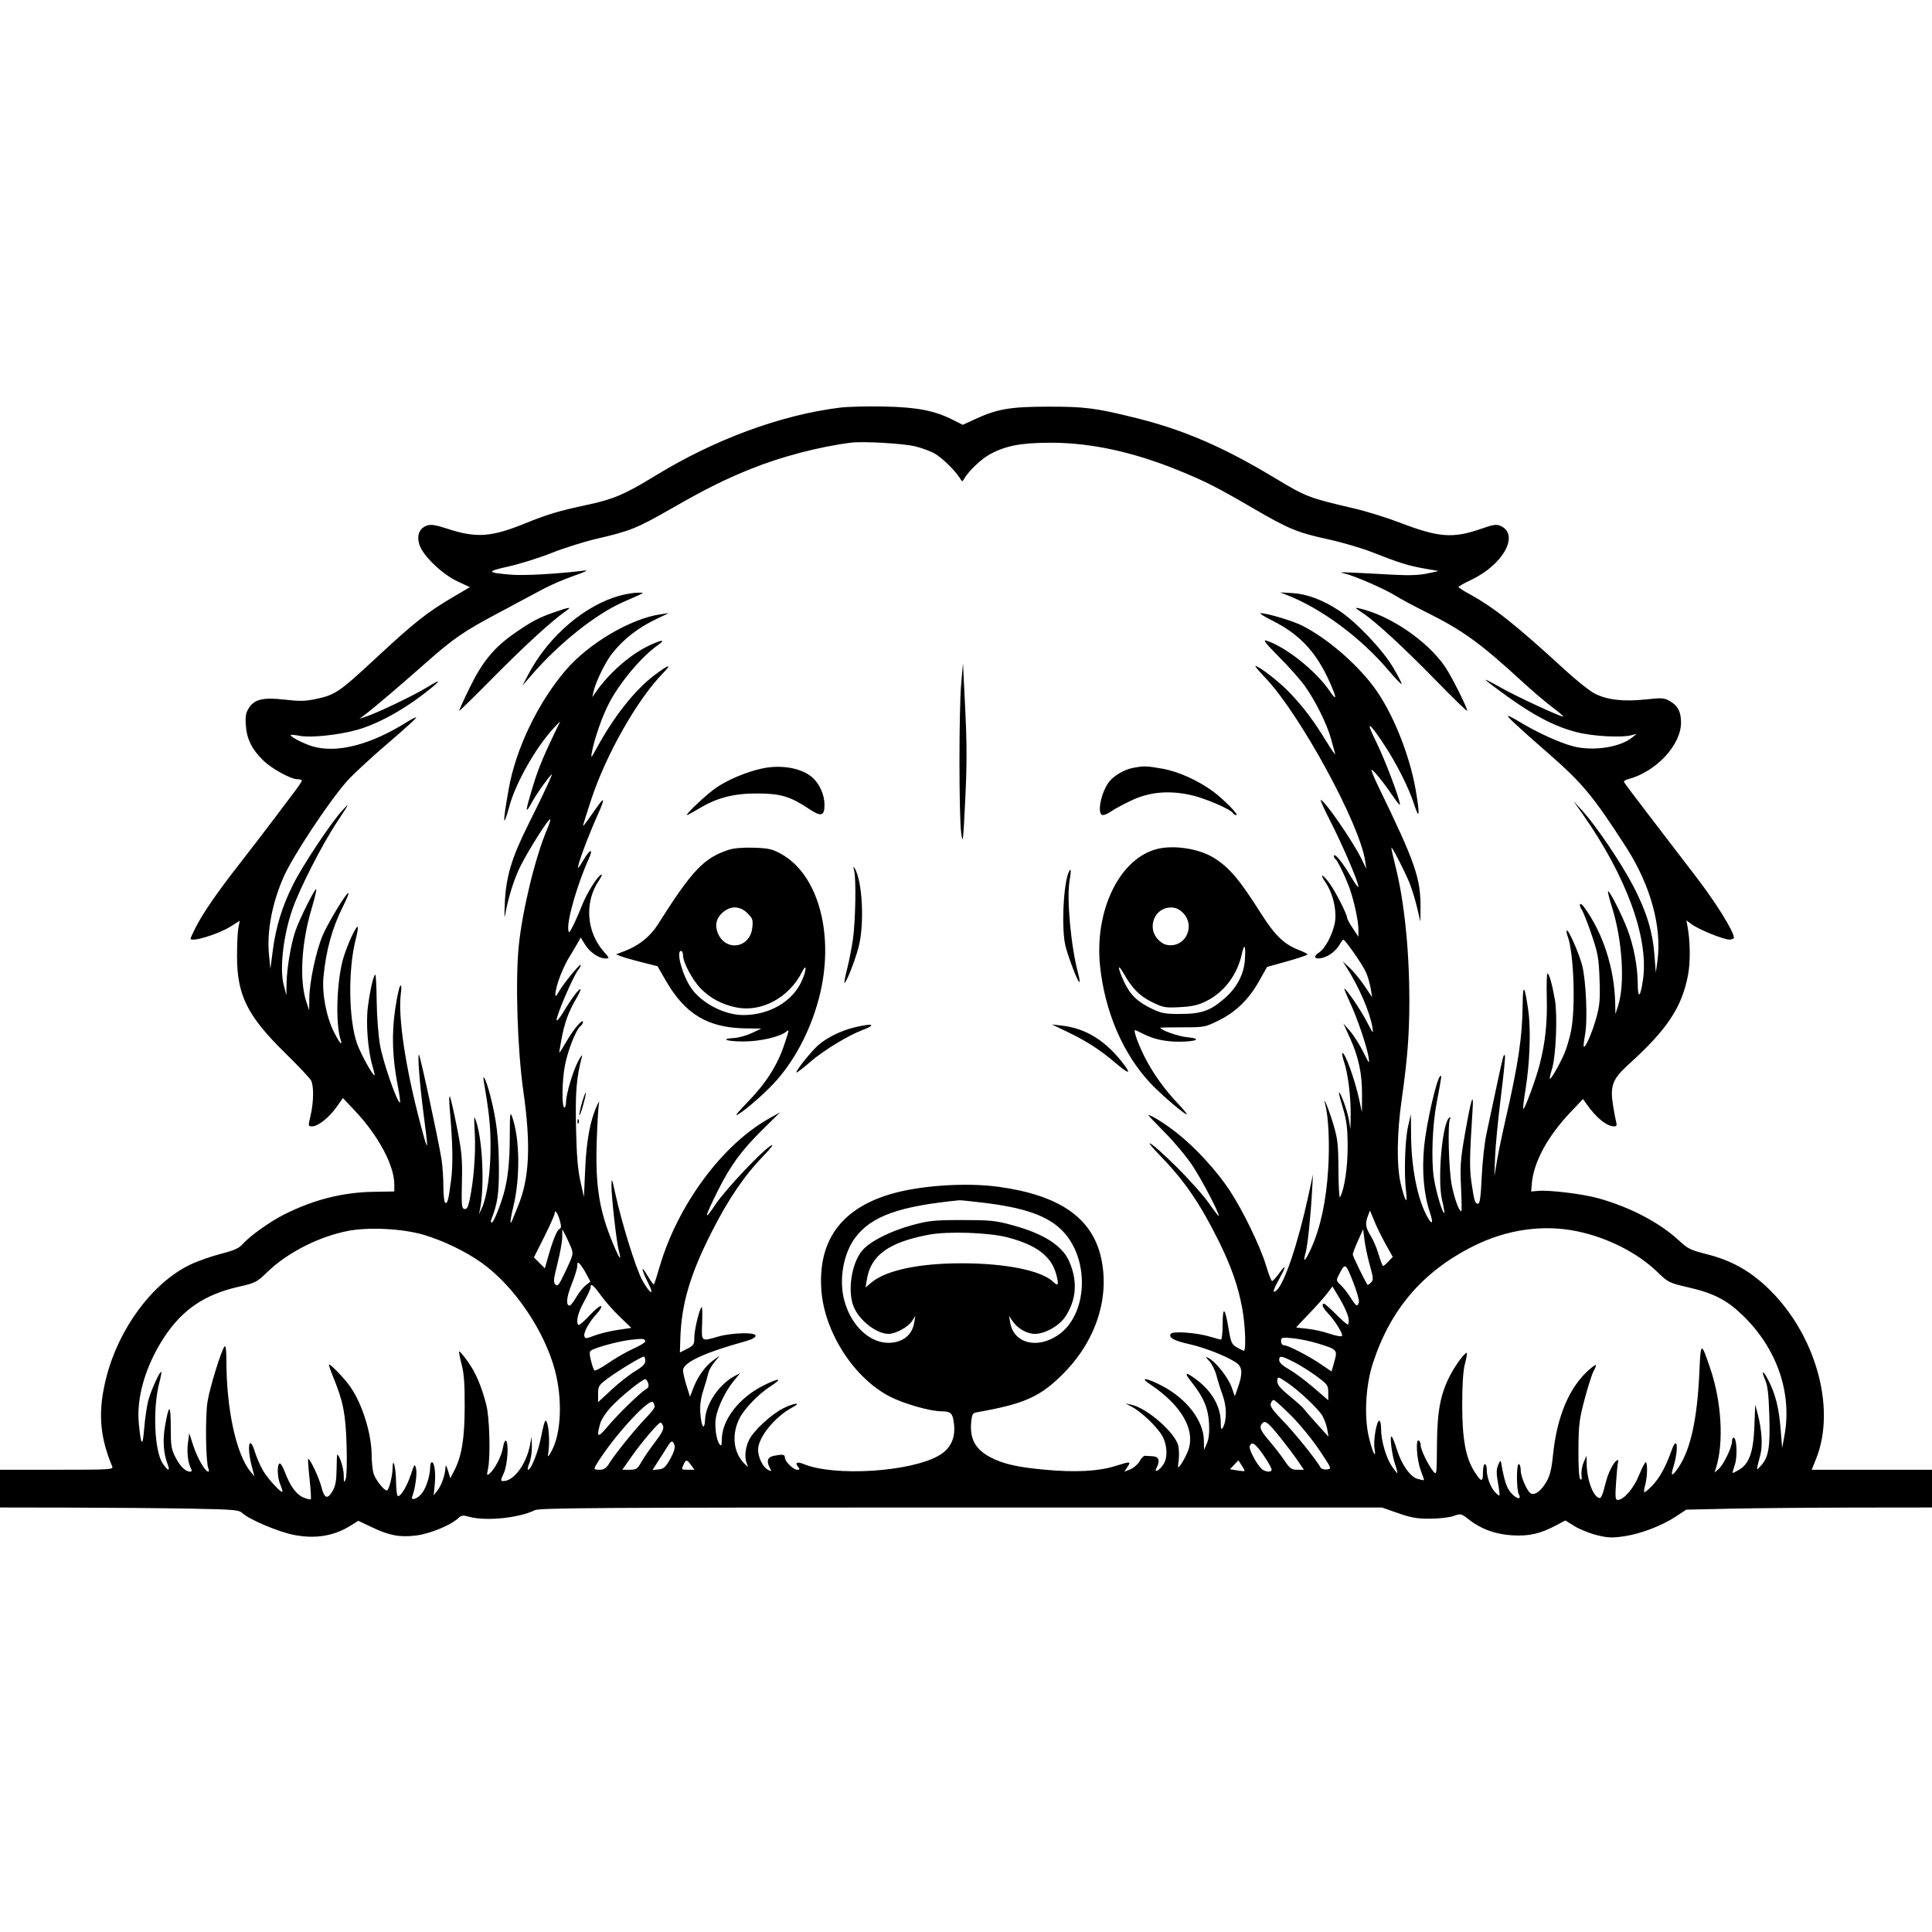 <svg xmlns="http://www.w3.org/2000/svg" height="3072" width="3072" version="1.1" id="svg"><path fill-rule="evenodd" fill="black" stroke="none" d="M1335.698 648.128 C 1241.151 659.926,1136.782 698.411,1042.024 756.419 C 993.792 785.944,975.742 793.691,934.500 802.563 C 887.015 812.779,871.909 817.299,833.942 832.655 C 781.238 853.971,757.284 855.652,712.779 841.159 C 692.577 834.580,685.349 833.422,678.815 835.720 C 666.747 839.964,662.334 850.924,666.748 865.685 C 671.950 883.075,702.659 912.816,727.340 924.365 L 747.131 933.627 719.316 950.017 C 678.754 973.916,659.016 989.555,598.500 1045.735 C 538.961 1101.009,533.126 1104.972,501.491 1111.628 C 485.488 1114.995,475.897 1115.178,453.410 1112.544 C 418.643 1108.472,404.620 1111.718,395.666 1125.913 C 390.777 1133.664,389.874 1139.069,390.954 1154.131 C 392.484 1175.470,400.943 1192.185,419.004 1209.560 C 432.530 1222.572,462.551 1239.000,472.805 1239.000 C 476.762 1239.000,479.994 1240.013,479.987 1241.250 C 479.980 1242.488,474.337 1250.925,467.446 1260.000 C 460.556 1269.075,444.759 1290.000,432.342 1306.500 C 419.925 1323.000,396.076 1354.050,379.345 1375.500 C 344.676 1419.945,322.325 1452.483,310.893 1475.150 C 306.552 1483.758,303.000 1491.520,303.000 1492.400 C 303.000 1498.924,347.250 1485.547,366.890 1473.085 L 381.280 1463.954 379.053 1475.227 C 377.828 1481.427,376.855 1502.025,376.892 1521.000 C 377.011 1582.564,393.355 1615.384,453.085 1674.000 C 474.102 1694.625,492.805 1714.449,494.649 1718.053 C 499.171 1726.895,498.800 1752.704,493.847 1773.750 C 489.850 1790.736,489.888 1791.000,496.359 1791.000 C 505.607 1791.000,523.211 1777.036,535.136 1760.243 L 545.259 1745.985 564.685 1766.577 C 601.802 1805.923,627.019 1853.274,626.989 1883.566 L 626.978 1894.500 593.239 1895.074 C 544.472 1895.905,497.923 1907.790,451.461 1931.274 C 429.423 1942.414,397.263 1965.336,386.501 1977.575 C 380.076 1984.882,372.994 1988.085,350.501 1993.855 C 335.101 1997.806,313.001 2005.685,301.392 2011.365 C 242.554 2040.153,189.654 2111.194,169.491 2188.500 C 155.379 2242.608,157.890 2282.820,178.437 2331.750 C 180.509 2336.683,175.181 2337.000,90.321 2337.000 L 0.000 2337.000 0.000 2367.000 L 0.000 2397.000 113.250 2397.192 C 175.538 2397.298,260.905 2398.036,302.955 2398.832 C 372.923 2400.156,379.928 2400.765,385.508 2406.007 C 396.115 2415.972,441.584 2435.323,466.317 2440.399 C 500.591 2447.432,531.010 2442.538,557.686 2425.698 L 569.665 2418.136 591.582 2428.531 C 619.182 2441.620,635.644 2444.693,661.495 2441.581 C 682.897 2439.004,716.433 2425.378,727.936 2414.583 C 733.555 2409.311,735.840 2408.952,745.936 2411.756 C 772.293 2419.074,825.263 2413.785,850.211 2401.344 C 857.737 2397.591,949.919 2397.005,1528.211 2397.040 L 2197.500 2397.080 2223.000 2406.000 C 2243.721 2413.248,2253.279 2414.903,2274.000 2414.828 C 2288.025 2414.778,2304.802 2412.847,2311.283 2410.539 C 2322.694 2406.473,2323.420 2406.621,2334.276 2415.218 C 2354.270 2431.055,2377.128 2439.547,2404.323 2441.244 C 2431.276 2442.925,2449.295 2438.782,2475.235 2424.938 L 2488.970 2417.607 2503.735 2426.758 C 2511.856 2431.792,2527.819 2438.200,2539.208 2440.999 C 2556.700 2445.298,2563.455 2445.569,2582.708 2442.746 C 2609.119 2438.873,2642.982 2425.845,2665.501 2410.893 L 2681.246 2400.440 2752.873 2398.866 C 2792.268 2398.000,2880.188 2397.227,2948.250 2397.146 L 3072.000 2397.000 3072.000 2367.000 L 3072.000 2337.000 2976.349 2337.000 L 2880.697 2337.000 2887.647 2319.750 C 2920.684 2237.740,2885.910 2117.603,2808.251 2045.456 C 2779.838 2019.061,2751.186 2003.598,2712.872 1993.983 C 2688.462 1987.857,2683.508 1985.425,2670.329 1973.098 C 2639.599 1944.354,2591.955 1919.322,2541.209 1905.260 C 2516.887 1898.520,2464.667 1892.068,2446.406 1893.548 L 2434.649 1894.500 2435.605 1882.656 C 2438.403 1848.019,2460.536 1807.077,2497.513 1768.137 L 2517.109 1747.500 2522.305 1754.929 C 2537.959 1777.314,2554.804 1791.000,2566.701 1791.000 C 2570.434 1791.000,2571.230 1789.291,2569.846 1784.250 C 2568.826 1780.538,2566.559 1768.510,2564.807 1757.522 C 2559.836 1726.338,2563.942 1715.679,2590.028 1692.055 C 2650.786 1637.031,2673.987 1602.194,2683.954 1551.023 C 2688.088 1529.801,2687.696 1496.118,2683.035 1471.932 L 2681.384 1463.365 2689.980 1469.720 C 2701.190 1478.008,2740.597 1494.000,2749.811 1494.000 C 2753.765 1494.000,2757.000 1492.596,2757.000 1490.880 C 2757.000 1481.013,2727.387 1433.579,2695.542 1392.440 C 2682.319 1375.356,2668.800 1357.720,2665.500 1353.247 C 2662.200 1348.774,2642.208 1322.650,2621.073 1295.194 C 2599.937 1267.737,2582.387 1244.296,2582.073 1243.102 C 2581.758 1241.908,2584.875 1240.029,2589.000 1238.926 C 2633.373 1227.058,2672.966 1184.634,2672.926 1149.000 C 2672.907 1131.775,2668.052 1122.327,2655.432 1114.956 C 2646.201 1109.565,2643.008 1109.338,2616.439 1112.189 C 2581.592 1115.927,2555.518 1112.908,2535.726 1102.842 C 2527.902 1098.862,2506.650 1081.980,2488.500 1065.327 C 2408.908 992.299,2375.240 965.646,2334.750 943.616 C 2326.088 938.903,2319.076 934.248,2319.169 933.273 C 2319.262 932.298,2328.518 927.124,2339.739 921.776 C 2390.522 897.571,2416.342 850.051,2386.179 836.308 C 2379.450 833.242,2374.853 833.901,2355.385 840.725 C 2310.453 856.475,2287.771 854.787,2226.000 831.095 C 2205.375 823.185,2172.975 813.098,2154.000 808.681 C 2080.935 791.671,2077.098 790.200,2026.849 759.919 C 1945.597 710.956,1882.582 683.681,1807.348 664.908 C 1742.695 648.775,1725.456 646.537,1666.500 646.616 C 1606.453 646.697,1585.724 650.234,1550.657 666.378 L 1530.813 675.513 1515.119 667.560 C 1486.103 652.857,1458.138 647.454,1405.500 646.384 C 1379.100 645.847,1347.689 646.632,1335.698 648.128 M1454.959 709.679 C 1465.662 712.199,1479.915 717.482,1486.632 721.419 C 1498.614 728.440,1519.662 749.149,1526.525 760.668 C 1529.967 766.444,1530.033 766.444,1533.475 760.668 C 1540.956 748.111,1560.455 729.707,1574.135 722.291 C 1599.131 708.739,1623.208 704.111,1669.500 703.959 C 1733.921 703.748,1802.008 718.503,1875.593 748.620 C 1917.119 765.616,1935.520 774.988,1992.000 807.907 C 2049.225 841.261,2062.521 846.748,2112.729 857.732 C 2134.603 862.517,2166.000 871.777,2182.500 878.308 C 2223.925 894.706,2239.985 899.705,2265.501 904.144 L 2287.500 907.971 2269.500 911.880 C 2257.143 914.564,2240.684 915.202,2217.000 913.915 C 2131.832 909.286,2125.284 909.112,2137.500 911.807 C 2153.282 915.288,2202.194 936.615,2219.675 947.637 C 2227.279 952.432,2248.985 964.052,2267.911 973.460 C 2325.737 1002.204,2353.579 1022.362,2421.000 1084.297 C 2436.675 1098.697,2457.873 1116.735,2468.106 1124.383 C 2478.340 1132.030,2486.242 1138.758,2485.667 1139.333 C 2483.877 1141.123,2410.923 1107.324,2386.350 1093.320 C 2373.503 1085.999,2362.583 1080.417,2362.084 1080.916 C 2361.585 1081.415,2377.675 1093.674,2397.839 1108.158 C 2440.079 1138.501,2472.809 1155.340,2506.662 1164.145 C 2531.595 1170.631,2577.568 1173.292,2593.500 1169.173 L 2602.500 1166.846 2595.000 1172.836 C 2575.535 1188.383,2533.312 1194.726,2502.000 1186.806 C 2480.745 1181.430,2444.744 1165.079,2416.645 1148.039 C 2406.824 1142.083,2398.298 1137.702,2397.698 1138.302 C 2396.365 1139.635,2414.202 1156.185,2461.500 1197.504 C 2516.329 1245.401,2532.859 1265.300,2585.242 1346.461 C 2624.522 1407.320,2642.955 1474.424,2635.321 1528.770 L 2632.830 1546.500 2630.756 1519.407 C 2627.859 1481.562,2618.340 1450.164,2597.587 1410.000 C 2578.434 1372.932,2537.849 1312.871,2515.487 1288.500 L 2501.723 1273.500 2516.493 1294.500 C 2585.858 1393.128,2621.612 1490.704,2612.582 1556.734 C 2608.601 1585.838,2604.200 1589.612,2604.091 1564.014 C 2603.977 1537.069,2597.825 1504.542,2587.834 1478.055 C 2579.171 1455.087,2558.862 1415.138,2556.865 1417.135 C 2556.148 1417.852,2558.967 1429.219,2563.130 1442.396 C 2579.653 1494.701,2584.025 1564.526,2572.936 1599.000 L 2568.593 1612.500 2568.279 1596.000 C 2567.207 1539.741,2548.906 1483.220,2518.322 1441.719 C 2512.376 1433.650,2509.498 1437.914,2515.102 1446.490 C 2517.622 1450.345,2524.716 1468.350,2530.868 1486.500 C 2540.862 1515.986,2542.192 1523.513,2543.364 1557.185 C 2544.473 1589.079,2543.693 1598.447,2538.286 1618.154 C 2532.019 1640.999,2520.830 1666.830,2518.299 1664.299 C 2517.593 1663.593,2518.518 1655.025,2520.355 1645.258 C 2524.677 1622.267,2521.919 1558.083,2515.595 1534.500 C 2510.248 1514.556,2493.764 1477.236,2491.364 1479.636 C 2490.521 1480.479,2491.067 1484.417,2492.577 1488.387 C 2502.567 1514.664,2505.612 1603.060,2497.815 1640.456 C 2495.365 1652.206,2490.508 1668.273,2487.021 1676.160 C 2479.228 1693.789,2465.871 1716.871,2464.346 1715.346 C 2463.727 1714.727,2465.302 1707.533,2467.847 1699.360 C 2474.041 1679.469,2476.751 1614.457,2472.413 1589.823 C 2468.009 1564.815,2463.264 1548.001,2460.609 1547.995 C 2459.449 1547.992,2458.931 1565.204,2459.459 1586.245 C 2460.472 1626.673,2457.127 1657.968,2448.034 1693.128 C 2441.880 1716.928,2424.040 1765.040,2422.091 1763.091 C 2421.403 1762.403,2422.918 1749.163,2425.458 1733.669 C 2432.535 1690.516,2434.432 1637.676,2430.024 1606.500 C 2424.372 1566.516,2421.418 1563.026,2421.138 1596.000 C 2420.692 1648.543,2414.314 1691.440,2393.486 1782.000 C 2388.362 1804.275,2382.360 1833.300,2380.146 1846.500 L 2376.121 1870.500 2377.312 1839.000 C 2377.967 1821.675,2382.045 1779.318,2386.376 1744.873 C 2390.706 1710.428,2393.675 1680.728,2392.973 1678.873 C 2391.184 1674.138,2390.108 1678.122,2378.897 1731.000 C 2373.474 1756.575,2366.555 1788.975,2363.521 1803.000 C 2360.487 1817.025,2357.122 1847.738,2356.044 1871.250 C 2354.624 1902.215,2353.057 1914.000,2350.362 1914.000 C 2345.363 1914.000,2344.034 1909.826,2339.787 1880.780 C 2336.385 1857.515,2336.638 1839.899,2341.439 1765.500 C 2343.555 1732.715,2339.213 1746.427,2329.089 1804.500 C 2322.264 1843.652,2321.490 1854.471,2323.134 1887.750 C 2324.173 1908.788,2324.378 1926.000,2323.589 1926.000 C 2320.023 1926.000,2313.087 1907.246,2308.569 1885.389 C 2303.516 1860.944,2301.542 1785.405,2305.776 1778.553 C 2307.057 1776.481,2306.621 1775.880,2304.696 1777.070 C 2293.446 1784.023,2285.250 1875.328,2292.944 1907.982 C 2295.469 1918.698,2297.097 1927.903,2296.561 1928.439 C 2293.980 1931.020,2283.075 1894.269,2279.824 1872.035 C 2275.632 1843.362,2277.600 1789.676,2284.115 1755.000 C 2292.722 1709.193,2292.823 1708.406,2289.701 1711.500 C 2283.822 1717.328,2267.742 1788.355,2264.438 1823.091 C 2260.710 1862.289,2263.955 1899.231,2273.648 1927.943 C 2280.094 1947.036,2276.719 1949.090,2267.759 1931.528 C 2253.246 1903.079,2244.142 1855.573,2243.703 1806.000 L 2243.398 1771.500 2238.930 1791.000 C 2233.970 1812.647,2232.294 1866.736,2235.723 1894.500 C 2238.545 1917.361,2233.949 1910.646,2227.216 1882.073 C 2220.552 1853.794,2221.121 1802.203,2228.683 1749.000 C 2238.002 1683.437,2241.000 1644.585,2240.950 1590.000 C 2240.877 1509.628,2232.782 1432.186,2218.610 1376.272 C 2214.739 1360.998,2211.930 1348.125,2212.370 1347.666 C 2213.624 1346.356,2233.797 1385.732,2241.230 1404.000 C 2244.923 1413.075,2250.314 1430.625,2253.211 1443.000 L 2258.478 1465.500 2258.700 1444.500 C 2259.203 1396.768,2250.709 1372.207,2191.520 1250.250 C 2184.513 1235.813,2179.728 1224.000,2180.888 1224.000 C 2183.688 1224.000,2200.778 1245.115,2214.740 1265.826 C 2220.923 1274.997,2226.001 1281.150,2226.025 1279.500 C 2226.149 1271.163,2201.758 1206.725,2188.233 1179.656 C 2170.698 1144.564,2175.796 1146.158,2200.476 1183.485 C 2220.740 1214.134,2240.133 1252.701,2248.756 1279.500 C 2256.978 1305.057,2257.913 1296.257,2251.169 1256.779 C 2241.347 1199.279,2213.750 1131.377,2184.138 1091.847 C 2155.794 1054.009,2109.527 1014.478,2070.462 994.719 C 2055.420 987.111,2014.801 975.000,2004.327 975.000 C 2001.734 975.000,2010.069 980.253,2022.848 986.672 C 2069.891 1010.305,2096.502 1040.531,2119.287 1096.211 C 2125.631 1111.715,2123.644 1112.742,2114.257 1098.811 C 2092.571 1066.625,2043.351 1027.595,2013.000 1018.517 C 2007.716 1016.936,2013.801 1024.579,2033.599 1044.387 C 2049.054 1059.849,2067.600 1080.749,2074.813 1090.830 C 2091.453 1114.088,2109.915 1151.276,2116.351 1174.500 C 2119.095 1184.400,2122.079 1195.200,2122.983 1198.500 C 2123.887 1201.800,2117.612 1193.025,2109.039 1179.000 C 2088.734 1145.780,2073.016 1124.882,2050.673 1101.398 C 2034.479 1084.377,2001.868 1059.000,1996.189 1059.000 C 1995.012 1059.000,2002.101 1067.438,2011.942 1077.750 C 2067.133 1135.586,2162.556 1310.834,2170.800 1369.500 L 2172.486 1381.500 2165.002 1366.010 C 2151.608 1338.290,2105.832 1272.000,2100.085 1272.000 C 2098.938 1272.000,2106.127 1287.863,2116.060 1307.250 C 2135.128 1344.469,2159.926 1402.459,2159.972 1409.937 C 2159.988 1412.378,2154.081 1404.278,2146.847 1391.937 C 2134.074 1370.149,2121.000 1354.682,2121.000 1361.358 C 2121.000 1363.166,2122.180 1365.375,2123.622 1366.266 C 2126.864 1368.270,2140.999 1397.840,2146.586 1414.306 C 2153.572 1434.892,2159.910 1464.880,2159.943 1477.500 L 2159.974 1489.500 2151.000 1476.000 C 2146.064 1468.575,2142.019 1461.150,2142.010 1459.500 C 2141.982 1453.900,2124.072 1418.582,2114.505 1405.259 C 2103.055 1389.316,2097.017 1387.338,2107.657 1403.016 C 2118.634 1419.193,2125.039 1444.069,2123.089 1462.958 C 2121.232 1480.951,2108.176 1507.436,2097.817 1514.223 C 2082.059 1524.548,2097.805 1528.059,2114.425 1517.926 C 2119.884 1514.598,2126.634 1507.861,2129.425 1502.956 C 2132.216 1498.051,2135.175 1494.085,2136.000 1494.142 C 2139.212 1494.366,2166.906 1534.299,2172.010 1546.066 C 2174.976 1552.905,2178.366 1564.575,2179.543 1572.000 L 2181.683 1585.500 2169.559 1567.500 C 2162.890 1557.600,2152.375 1544.775,2146.191 1539.000 L 2134.948 1528.500 2141.598 1539.000 C 2161.354 1570.194,2178.258 1609.534,2182.204 1633.500 C 2184.046 1644.685,2183.439 1644.074,2173.275 1624.500 C 2163.443 1605.565,2140.633 1572.000,2137.598 1572.000 C 2136.934 1572.000,2141.013 1582.006,2146.664 1594.235 C 2158.640 1620.156,2173.572 1664.284,2176.192 1681.500 C 2177.886 1692.635,2177.266 1691.986,2167.584 1672.500 C 2161.845 1660.950,2152.409 1646.100,2146.613 1639.500 L 2136.077 1627.500 2146.749 1651.010 C 2160.385 1681.048,2165.944 1707.576,2165.709 1741.500 L 2165.523 1768.500 2161.353 1749.000 C 2154.360 1716.298,2137.895 1671.105,2134.288 1674.712 C 2133.589 1675.411,2134.982 1681.949,2137.383 1689.241 C 2143.451 1707.669,2148.066 1745.083,2147.649 1772.467 L 2147.299 1795.500 2144.740 1780.211 C 2142.397 1766.207,2131.796 1737.000,2129.057 1737.000 C 2128.421 1737.000,2131.218 1748.138,2135.272 1761.750 C 2141.238 1781.777,2142.681 1793.370,2142.836 1822.500 C 2143.013 1855.832,2137.733 1891.162,2130.718 1903.570 C 2129.498 1905.728,2128.360 1886.346,2128.190 1860.497 C 2127.914 1818.638,2126.997 1810.575,2119.807 1786.746 C 2112.645 1763.011,2102.740 1739.097,2107.278 1756.500 C 2112.478 1776.437,2114.377 1818.543,2111.895 1858.864 C 2108.788 1909.324,2099.750 1951.676,2085.152 1984.182 C 2075.529 2005.607,2070.971 2009.535,2075.975 1992.089 C 2079.181 1980.908,2083.935 1935.538,2086.199 1894.500 L 2087.689 1867.500 2080.543 1900.500 C 2063.946 1977.150,2042.325 2041.356,2029.537 2051.970 C 2022.608 2057.720,2024.081 2051.625,2033.946 2033.729 C 2045.453 2012.852,2045.469 2008.691,2033.981 2024.550 C 2029.021 2031.397,2023.958 2036.993,2022.731 2036.985 C 2021.504 2036.977,2017.235 2026.074,2013.244 2012.756 C 2003.989 1981.872,1976.352 1924.787,1955.042 1892.541 C 1934.561 1861.549,1901.515 1825.472,1872.415 1802.338 C 1853.682 1787.445,1830.774 1773.000,1825.889 1773.000 C 1825.146 1773.000,1836.973 1785.488,1852.170 1800.750 C 1867.368 1816.013,1887.307 1839.975,1896.480 1854.000 C 1911.817 1877.451,1938.000 1927.547,1938.000 1933.440 C 1938.000 1934.815,1931.080 1925.942,1922.622 1913.720 C 1914.165 1901.499,1890.520 1874.963,1870.078 1854.750 C 1830.427 1815.543,1811.354 1803.273,1846.763 1839.750 C 1883.523 1877.620,1908.937 1914.933,1937.981 1973.682 C 1958.101 2014.382,1969.291 2046.693,1975.517 2082.075 C 1980.231 2108.858,1981.566 2148.153,1977.750 2147.781 C 1976.513 2147.660,1971.473 2145.201,1966.551 2142.315 C 1958.544 2137.620,1957.189 2134.594,1953.679 2113.550 C 1947.896 2078.878,1944.200 2075.679,1944.091 2105.250 C 1944.041 2118.863,1942.865 2130.000,1941.477 2130.000 C 1940.089 2130.000,1932.327 2127.954,1924.227 2125.454 C 1903.231 2118.972,1864.502 2116.143,1861.576 2120.876 C 1857.778 2127.022,1866.251 2131.695,1891.500 2137.381 C 1916.187 2142.940,1951.180 2156.786,1965.750 2166.761 C 1975.518 2173.448,1976.246 2183.812,1968.491 2205.805 L 1963.447 2220.110 1958.268 2205.528 C 1952.884 2190.369,1933.119 2165.342,1921.944 2159.534 C 1916.105 2156.500,1916.203 2156.950,1922.995 2164.330 C 1927.118 2168.809,1932.088 2178.780,1934.041 2186.487 C 1935.993 2194.194,1940.522 2208.600,1944.105 2218.500 C 1950.825 2237.065,1950.877 2258.857,1944.230 2270.268 C 1941.866 2274.327,1941.147 2272.138,1941.025 2260.500 C 1940.765 2235.633,1926.107 2210.808,1900.907 2192.553 C 1883.814 2180.171,1882.270 2181.987,1895.576 2198.822 C 1913.930 2222.040,1921.217 2239.575,1922.478 2263.554 C 1923.234 2277.916,1922.140 2287.927,1919.037 2295.054 L 1914.489 2305.500 1914.245 2290.339 C 1913.740 2259.084,1887.211 2224.313,1848.248 2203.838 C 1823.660 2190.918,1810.626 2189.014,1828.554 2200.961 C 1880.751 2235.747,1902.934 2276.740,1887.697 2310.255 C 1884.385 2317.540,1879.592 2326.200,1877.045 2329.500 C 1872.703 2335.127,1872.518 2334.719,1874.077 2322.940 C 1874.991 2316.032,1874.839 2305.583,1873.739 2299.720 C 1869.865 2279.071,1824.175 2238.840,1798.500 2233.471 L 1789.500 2231.589 1799.608 2236.843 C 1815.115 2244.902,1841.621 2270.504,1848.649 2284.210 C 1856.310 2299.151,1856.805 2317.930,1849.820 2328.591 C 1843.455 2338.305,1834.168 2343.029,1838.931 2334.130 C 1844.946 2322.889,1842.760 2316.038,1833.000 2315.550 C 1828.050 2315.303,1822.422 2314.965,1820.494 2314.800 C 1818.566 2314.635,1814.782 2318.480,1812.086 2323.345 C 1809.390 2328.209,1802.822 2333.969,1797.490 2336.145 L 1787.796 2340.101 1792.743 2332.550 C 1798.693 2323.469,1797.824 2323.409,1773.033 2331.179 C 1746.882 2339.375,1710.443 2341.355,1663.438 2337.135 C 1617.485 2333.010,1593.782 2327.575,1573.691 2316.560 C 1550.145 2303.650,1541.626 2287.144,1544.361 2259.728 C 1545.377 2249.534,1546.933 2246.728,1552.067 2245.829 C 1629.866 2232.209,1654.982 2220.807,1692.865 2181.908 C 1743.649 2129.763,1765.167 2061.012,1750.363 1998.203 C 1735.682 1935.920,1684.029 1900.477,1588.599 1887.204 C 1535.443 1879.810,1460.750 1885.006,1413.863 1899.359 C 1336.696 1922.980,1300.687 1973.535,1305.981 2050.821 C 1310.562 2117.687,1357.246 2190.651,1414.500 2220.429 C 1436.522 2231.882,1478.648 2243.968,1496.821 2244.046 C 1512.272 2244.112,1515.139 2247.149,1517.028 2265.446 C 1519.264 2287.116,1511.161 2303.732,1493.255 2314.193 C 1448.216 2340.505,1326.768 2348.200,1277.649 2327.855 C 1267.480 2323.642,1263.418 2325.775,1268.940 2332.428 C 1272.082 2336.213,1271.874 2337.000,1267.731 2337.000 C 1261.437 2337.000,1248.000 2323.814,1248.000 2317.636 C 1248.000 2312.566,1244.591 2312.032,1230.375 2314.875 C 1220.266 2316.897,1218.260 2323.275,1224.227 2334.424 C 1227.154 2339.894,1226.878 2340.146,1221.258 2337.138 C 1212.951 2332.693,1205.400 2317.434,1205.400 2305.094 C 1205.400 2285.586,1232.210 2252.557,1260.000 2237.830 C 1276.111 2229.292,1262.356 2230.705,1245.319 2239.338 C 1225.629 2249.316,1197.240 2275.847,1190.590 2290.486 C 1184.418 2304.072,1183.471 2319.258,1188.193 2328.947 C 1190.450 2333.579,1188.735 2332.677,1182.340 2325.867 C 1165.617 2308.060,1163.230 2279.299,1176.395 2254.253 C 1184.385 2239.053,1206.650 2216.184,1224.864 2204.468 C 1245.576 2191.145,1239.674 2190.262,1214.279 2202.884 C 1175.707 2222.057,1148.437 2256.876,1147.782 2287.790 C 1147.545 2298.970,1146.918 2300.311,1143.873 2296.148 C 1138.798 2289.210,1135.937 2267.181,1138.368 2253.770 C 1141.390 2237.109,1153.689 2211.718,1166.040 2196.646 L 1176.916 2183.372 1168.208 2187.943 C 1143.666 2200.826,1122.281 2232.196,1121.131 2257.002 C 1120.253 2275.938,1115.205 2269.451,1113.605 2247.331 C 1112.699 2234.814,1114.113 2223.954,1118.395 2210.536 C 1121.737 2200.066,1125.264 2187.892,1126.234 2183.481 C 1127.204 2179.071,1131.711 2171.005,1136.249 2165.556 L 1144.500 2155.649 1134.483 2162.719 C 1121.735 2171.716,1109.499 2188.592,1102.572 2206.728 L 1097.148 2220.932 1091.618 2203.216 C 1088.577 2193.472,1086.068 2182.578,1086.044 2179.007 C 1085.959 2166.506,1119.762 2150.807,1186.500 2132.351 C 1195.699 2129.807,1201.500 2126.520,1201.500 2123.851 C 1201.500 2117.991,1163.584 2118.951,1141.501 2125.371 C 1114.554 2133.204,1115.254 2133.825,1116.452 2103.147 C 1117.028 2088.377,1116.637 2077.240,1115.582 2078.397 C 1111.713 2082.640,1104.000 2114.776,1104.000 2126.651 C 1104.000 2137.801,1102.990 2139.393,1092.535 2144.727 L 1081.069 2150.576 1081.775 2128.220 C 1083.501 2073.541,1097.133 2027.056,1131.183 1959.738 C 1157.769 1907.177,1183.638 1869.077,1213.855 1837.983 C 1224.933 1826.583,1230.735 1818.946,1226.748 1821.013 C 1213.405 1827.931,1153.559 1891.223,1137.405 1915.500 C 1118.472 1943.956,1119.887 1936.306,1141.566 1893.000 C 1161.715 1852.752,1179.057 1829.146,1213.151 1795.557 L 1240.500 1768.614 1222.500 1778.712 C 1147.945 1820.538,1077.072 1916.815,1048.638 2014.893 C 1044.491 2029.198,1040.500 2041.500,1039.769 2042.231 C 1039.039 2042.961,1034.197 2036.346,1029.010 2027.530 C 1018.431 2009.550,1019.840 2018.667,1031.102 2041.071 C 1041.627 2062.008,1032.966 2057.023,1021.082 2035.304 C 1011.021 2016.916,988.034 1942.804,978.102 1896.731 C 973.142 1873.725,972.423 1872.160,972.252 1884.000 C 972.000 1901.520,980.247 1975.296,983.963 1988.752 C 988.961 2006.853,985.033 2002.136,974.931 1977.905 C 952.561 1924.248,946.411 1885.265,948.885 1812.818 C 949.829 1785.143,951.381 1759.125,952.333 1755.000 C 953.476 1750.046,952.418 1751.064,949.217 1757.999 C 938.512 1781.193,932.482 1813.558,930.492 1858.500 L 928.500 1903.500 922.822 1878.000 C 918.647 1859.251,916.816 1836.616,915.904 1792.500 C 914.723 1735.319,916.529 1713.790,925.344 1680.000 C 926.420 1675.875,923.900 1678.780,919.743 1686.456 C 911.295 1702.052,900.000 1739.947,900.000 1752.690 C 900.000 1757.260,898.847 1761.000,897.438 1761.000 C 893.037 1761.000,893.557 1718.602,898.257 1694.158 C 902.889 1670.075,915.662 1637.675,922.890 1631.676 C 925.151 1629.800,927.000 1626.845,927.000 1625.110 C 927.000 1618.950,912.734 1635.484,901.555 1654.600 C 895.315 1665.270,889.869 1674.000,889.453 1674.000 C 889.037 1674.000,890.538 1664.213,892.787 1652.250 C 897.674 1626.264,904.052 1608.600,915.664 1588.886 C 920.399 1580.849,923.673 1573.673,922.939 1572.939 C 921.130 1571.130,908.738 1587.697,895.725 1609.324 C 889.826 1619.126,885.000 1624.706,885.000 1621.723 C 885.000 1613.995,911.289 1552.713,918.580 1543.443 C 921.937 1539.176,924.020 1535.020,923.207 1534.207 C 921.531 1532.531,893.789 1566.833,888.190 1577.507 C 881.542 1590.180,881.206 1581.689,887.534 1560.909 C 890.952 1549.684,898.713 1532.400,904.780 1522.500 C 910.847 1512.600,917.498 1501.389,919.560 1497.586 L 923.308 1490.672 930.090 1501.645 C 937.792 1514.107,952.128 1523.972,962.561 1523.989 C 969.490 1524.000,969.440 1523.793,959.878 1512.902 C 932.315 1481.511,929.107 1434.257,952.225 1400.191 C 956.272 1394.227,957.985 1389.961,956.033 1390.711 C 949.955 1393.043,933.004 1420.239,925.114 1440.316 C 920.968 1450.867,914.633 1465.284,911.038 1472.354 C 905.153 1483.924,904.408 1484.474,903.576 1477.863 C 901.645 1462.520,918.550 1404.263,936.109 1365.750 C 943.806 1348.868,938.367 1349.393,928.341 1366.500 C 923.990 1373.925,919.948 1380.000,919.358 1380.000 C 916.411 1380.000,935.058 1329.403,950.752 1294.818 C 955.913 1283.443,959.563 1273.563,958.863 1272.863 C 957.556 1271.556,955.061 1274.726,937.282 1300.278 C 931.627 1308.406,927.000 1314.151,927.000 1313.045 C 927.000 1311.939,932.890 1293.139,940.089 1271.267 C 963.667 1199.637,1013.392 1112.115,1054.297 1070.250 C 1069.496 1054.694,1063.616 1056.183,1040.376 1073.776 C 1009.316 1097.289,975.973 1139.433,948.819 1189.500 C 940.177 1205.434,939.272 1206.295,940.937 1197.000 C 944.895 1174.899,957.996 1137.626,969.148 1116.736 C 987.048 1083.206,1020.985 1043.226,1046.819 1025.235 C 1059.117 1016.670,1052.421 1016.965,1033.464 1025.822 C 1002.433 1040.321,968.983 1069.363,947.130 1100.780 L 941.759 1108.500 943.798 1099.500 C 947.231 1084.344,962.258 1053.311,972.581 1040.061 C 991.155 1016.220,1014.277 998.195,1044.925 983.665 L 1063.500 974.858 1050.167 976.791 C 1002.805 983.658,936.162 1022.948,899.639 1065.536 C 855.539 1116.959,820.174 1190.525,808.925 1254.241 C 799.007 1310.410,799.434 1319.857,810.142 1281.214 C 820.353 1244.368,851.684 1189.103,879.753 1158.430 C 886.331 1151.242,891.145 1146.517,890.450 1147.930 C 865.905 1197.845,856.409 1220.315,847.650 1249.215 C 834.784 1291.660,834.455 1296.314,845.770 1275.791 C 853.142 1262.420,866.999 1242.574,876.694 1231.500 C 880.949 1226.640,866.091 1258.892,840.573 1309.905 C 813.309 1364.409,804.434 1394.119,802.610 1437.000 C 801.944 1452.675,802.070 1461.450,802.892 1456.500 C 807.444 1429.084,817.546 1396.776,827.912 1376.479 C 841.706 1349.469,872.680 1300.680,874.730 1302.730 C 875.512 1303.512,873.320 1310.754,869.859 1318.825 C 851.312 1362.086,830.581 1447.388,824.854 1504.007 C 819.238 1559.534,822.721 1669.170,832.209 1735.500 C 844.430 1820.935,841.831 1874.562,823.338 1918.500 C 820.560 1925.100,817.060 1933.725,815.560 1937.666 C 810.206 1951.731,810.569 1942.081,816.280 1918.487 C 827.354 1872.736,826.536 1809.972,814.423 1776.002 C 811.103 1766.692,810.667 1770.282,810.581 1807.644 C 810.489 1847.584,807.472 1875.432,800.684 1899.000 C 794.830 1919.325,784.575 1944.000,781.981 1944.000 C 780.538 1944.000,780.154 1941.925,781.128 1939.389 C 791.298 1912.886,793.433 1898.433,793.298 1857.000 C 793.148 1810.840,789.501 1780.507,779.412 1741.500 C 773.206 1717.507,766.478 1703.443,769.410 1720.594 C 777.959 1770.589,780.000 1790.452,780.000 1823.670 C 780.000 1863.566,774.426 1902.913,766.266 1920.623 L 761.715 1930.500 763.474 1921.500 C 770.450 1885.806,767.312 1814.461,757.430 1784.088 C 753.584 1772.267,753.434 1773.419,754.971 1803.000 C 756.587 1834.099,753.129 1878.114,746.723 1907.986 C 744.216 1919.676,742.251 1923.103,738.474 1922.376 C 734.088 1921.531,733.627 1916.571,734.483 1879.460 C 735.338 1842.396,734.385 1832.114,726.317 1791.342 C 721.294 1765.955,716.292 1744.355,715.201 1743.342 C 714.111 1742.329,714.047 1750.950,715.059 1762.500 C 719.901 1817.779,720.544 1851.183,717.253 1876.510 C 713.082 1908.609,711.485 1914.654,707.784 1912.367 C 706.253 1911.420,704.992 1899.588,704.983 1886.073 C 704.973 1872.558,703.658 1853.400,702.061 1843.500 C 696.797 1810.884,667.881 1677.000,666.100 1677.000 C 663.736 1677.000,667.407 1724.489,673.172 1768.500 C 681.725 1833.789,681.371 1835.611,669.093 1789.500 C 644.846 1698.440,632.504 1616.721,637.389 1579.570 C 638.707 1569.545,638.368 1565.504,636.377 1567.500 C 634.731 1569.150,631.106 1586.025,628.322 1605.000 C 622.540 1644.412,623.865 1682.222,632.603 1727.111 C 635.560 1742.298,636.952 1754.088,635.698 1753.313 C 630.191 1749.910,608.699 1687.277,604.246 1661.654 C 601.519 1645.961,599.165 1614.706,598.927 1591.037 C 598.692 1567.682,597.673 1549.085,596.662 1549.709 C 593.630 1551.583,588.277 1574.946,584.958 1600.795 C 581.539 1627.425,584.929 1670.405,592.449 1695.750 C 594.774 1703.588,596.215 1710.000,595.651 1710.000 C 592.458 1710.000,574.052 1676.684,567.936 1659.837 C 554.250 1622.132,553.150 1541.661,565.660 1493.384 C 568.232 1483.458,569.676 1474.676,568.870 1473.870 C 566.468 1471.468,553.154 1499.973,546.308 1522.174 C 535.485 1557.274,532.971 1626.129,541.529 1653.092 C 545.202 1664.664,539.948 1658.725,531.225 1641.445 C 518.792 1616.817,511.757 1579.823,514.378 1552.865 C 518.528 1510.186,528.385 1474.894,545.781 1440.433 C 551.068 1429.961,554.797 1420.797,554.068 1420.068 C 551.695 1417.695,521.853 1466.718,512.986 1487.554 C 502.534 1512.115,492.074 1561.448,491.799 1587.471 L 491.599 1606.500 487.127 1593.000 C 475.858 1558.981,479.109 1499.976,495.245 1445.662 C 500.210 1428.948,503.620 1414.620,502.823 1413.823 C 500.860 1411.860,475.971 1461.830,469.614 1480.500 C 462.572 1501.181,456.075 1539.629,455.672 1563.000 L 455.337 1582.500 451.068 1566.000 C 444.294 1539.812,450.627 1486.220,465.425 1444.500 C 477.157 1411.425,512.511 1342.375,535.442 1307.751 C 555.870 1276.907,556.760 1274.992,544.388 1288.500 C 525.938 1308.644,481.613 1375.460,465.777 1407.000 C 448.858 1440.698,438.641 1473.828,433.860 1510.500 L 429.948 1540.500 427.678 1517.850 C 424.038 1481.541,432.712 1435.672,451.054 1394.235 C 465.615 1361.337,521.685 1276.457,551.096 1242.787 C 560.087 1232.495,588.987 1205.651,615.319 1183.135 C 641.651 1160.618,662.604 1141.604,661.881 1140.881 C 661.158 1140.158,655.033 1143.060,648.269 1147.330 C 589.502 1184.428,535.530 1198.356,496.295 1186.548 C 481.859 1182.203,460.239 1170.751,462.412 1168.599 C 463.010 1168.006,469.575 1168.682,477.000 1170.101 C 493.879 1173.327,537.077 1168.880,566.398 1160.898 C 601.152 1151.438,644.385 1127.392,683.367 1095.842 C 702.692 1080.200,700.974 1079.544,677.705 1093.679 C 657.681 1105.843,601.917 1132.609,583.696 1138.803 L 571.500 1142.948 580.491 1136.224 C 593.775 1126.289,635.808 1090.534,675.000 1055.831 C 721.114 1014.998,737.098 1003.974,793.554 974.068 C 819.924 960.099,850.950 943.502,862.500 937.186 C 874.050 930.870,896.325 921.235,912.000 915.775 C 931.499 908.983,936.710 906.316,928.500 907.331 C 887.077 912.452,832.934 915.518,813.353 913.853 C 773.257 910.444,772.652 908.754,808.648 900.719 C 826.641 896.703,857.593 886.977,877.431 879.105 C 897.269 871.234,929.637 861.073,949.359 856.526 C 1001.497 844.504,1013.017 839.864,1065.882 809.587 C 1122.427 777.204,1151.331 762.763,1194.287 745.433 C 1242.101 726.144,1302.824 710.245,1353.000 703.877 C 1372.183 701.442,1435.213 705.029,1454.959 709.679 M987.000 946.728 C 930.722 961.508,872.406 1011.193,840.484 1071.559 L 830.467 1090.500 844.691 1074.000 C 888.207 1023.519,946.776 976.738,990.675 957.398 C 1028.526 940.722,1025.906 942.407,1014.000 942.400 C 1008.225 942.397,996.075 944.345,987.000 946.728 M2046.525 946.229 C 2101.442 967.653,2163.826 1013.952,2207.845 1065.955 C 2218.485 1078.525,2227.798 1088.202,2228.540 1087.460 C 2229.283 1086.717,2223.277 1074.970,2215.195 1061.354 C 2198.098 1032.551,2155.828 988.203,2128.525 970.423 C 2102.830 953.689,2077.844 944.385,2055.051 943.063 L 2035.500 941.928 2046.525 946.229 M881.918 973.301 C 856.489 982.202,846.170 987.600,819.517 1005.943 C 786.126 1028.923,767.291 1051.594,746.855 1093.403 C 737.203 1113.149,729.707 1129.707,730.196 1130.196 C 730.686 1130.686,755.930 1105.961,786.294 1075.251 C 835.689 1025.292,878.830 985.910,900.049 971.407 C 910.011 964.599,905.406 965.079,881.918 973.301 M2166.000 974.178 C 2186.644 987.713,2231.480 1028.971,2284.023 1082.783 C 2310.161 1109.552,2332.093 1130.907,2332.762 1130.238 C 2334.658 1128.342,2308.064 1075.128,2297.674 1060.027 C 2269.265 1018.735,2210.162 978.527,2161.500 967.387 C 2153.420 965.538,2153.880 966.232,2166.000 974.178 M1528.341 1087.500 C 1524.695 1129.849,1524.714 1297.046,1528.368 1324.500 C 1530.929 1343.738,1531.465 1339.395,1534.748 1272.750 C 1537.525 1216.395,1537.527 1183.605,1534.758 1127.250 L 1531.183 1054.500 1528.341 1087.500 M1210.500 1222.227 C 1185.922 1227.828,1158.547 1239.316,1139.443 1252.048 C 1124.875 1261.757,1088.293 1296.000,1092.489 1296.000 C 1093.470 1296.000,1101.812 1291.460,1111.027 1285.912 C 1140.198 1268.345,1166.676 1261.476,1204.500 1261.662 C 1241.434 1261.844,1256.366 1266.293,1285.960 1285.937 C 1305.886 1299.163,1311.000 1297.843,1311.000 1279.475 C 1311.000 1264.410,1303.505 1247.158,1292.501 1236.893 C 1275.700 1221.222,1241.643 1215.130,1210.500 1222.227 M1800.662 1221.187 C 1788.113 1223.660,1772.416 1232.668,1764.585 1241.890 C 1750.784 1258.143,1743.229 1296.000,1753.787 1296.000 C 1756.420 1296.000,1762.388 1293.284,1767.049 1289.965 C 1771.710 1286.646,1785.974 1278.967,1798.747 1272.902 C 1827.610 1259.195,1858.456 1256.384,1893.782 1264.244 C 1916.070 1269.202,1956.477 1286.490,1960.323 1292.713 C 1961.440 1294.521,1963.906 1296.000,1965.802 1296.000 C 1970.435 1296.000,1945.865 1271.042,1928.843 1258.457 C 1905.250 1241.014,1873.783 1226.817,1848.869 1222.375 C 1822.654 1217.702,1818.827 1217.608,1800.662 1221.187 M1158.858 1351.183 C 1119.208 1364.105,1100.664 1383.625,1046.082 1469.896 C 1033.837 1489.250,1016.073 1503.486,993.277 1512.214 L 979.500 1517.488 988.113 1520.808 C 992.851 1522.634,1007.707 1526.882,1021.127 1530.247 L 1045.526 1536.367 1057.903 1557.959 C 1089.491 1613.064,1125.540 1634.581,1187.398 1635.250 L 1210.500 1635.500 1195.500 1642.595 C 1187.250 1646.497,1174.763 1650.024,1167.750 1650.432 C 1144.024 1651.811,1154.815 1656.000,1182.095 1656.000 C 1208.424 1656.000,1240.108 1648.729,1250.250 1640.360 C 1255.139 1636.326,1255.090 1636.688,1247.685 1659.255 C 1236.445 1693.514,1218.240 1722.243,1188.441 1752.750 C 1177.562 1763.888,1169.622 1773.000,1170.797 1773.000 C 1175.795 1773.000,1209.339 1744.841,1229.017 1724.124 C 1261.854 1689.555,1288.226 1640.233,1302.130 1587.382 C 1328.041 1488.892,1302.142 1390.599,1241.566 1357.526 C 1227.727 1349.970,1221.757 1348.637,1198.500 1347.909 C 1181.508 1347.377,1166.814 1348.591,1158.858 1351.183 M1840.500 1349.791 C 1780.719 1364.252,1739.973 1447.224,1749.140 1535.831 C 1756.661 1608.521,1785.812 1676.307,1829.441 1722.556 C 1847.656 1741.865,1887.000 1775.207,1887.000 1771.334 C 1887.000 1770.362,1880.659 1762.870,1872.909 1754.684 C 1851.920 1732.516,1834.418 1708.205,1821.303 1683.000 C 1810.467 1662.175,1801.634 1638.000,1804.861 1638.000 C 1805.619 1638.000,1811.255 1640.559,1817.386 1643.687 C 1834.576 1652.457,1852.731 1656.423,1875.355 1656.351 C 1903.224 1656.263,1911.745 1651.445,1887.862 1649.279 C 1873.879 1648.011,1844.973 1637.833,1845.006 1634.189 C 1845.010 1633.810,1860.945 1633.500,1880.418 1633.500 C 1915.200 1633.500,1916.216 1633.305,1938.161 1622.422 C 1965.442 1608.892,1985.961 1588.740,2002.512 1559.219 L 2014.689 1537.500 2046.844 1528.512 C 2064.530 1523.568,2079.000 1518.689,2079.000 1517.669 C 2079.000 1516.649,2073.021 1513.532,2065.713 1510.741 C 2042.076 1501.714,2027.237 1487.503,2005.386 1452.967 C 1970.669 1398.096,1954.713 1379.291,1929.749 1363.823 C 1906.675 1349.528,1867.229 1343.326,1840.500 1349.791 M1358.190 1384.500 C 1361.518 1397.685,1360.311 1464.607,1356.227 1493.314 C 1354.285 1506.962,1350.204 1527.887,1347.158 1539.814 C 1344.111 1551.741,1342.097 1562.005,1342.682 1562.623 C 1344.787 1564.845,1359.399 1528.162,1365.139 1506.249 C 1374.797 1469.373,1371.407 1400.846,1358.912 1380.400 C 1356.745 1376.855,1356.546 1377.988,1358.190 1384.500 M1700.196 1385.050 C 1690.800 1401.435,1687.193 1479.368,1694.598 1506.000 C 1700.183 1526.087,1713.155 1559.742,1715.986 1561.491 C 1717.348 1562.333,1716.548 1555.930,1714.209 1547.261 C 1702.950 1505.550,1695.828 1429.047,1700.592 1401.000 C 1703.291 1385.113,1703.161 1379.880,1700.196 1385.050 M1188.605 1452.143 C 1196.855 1460.393,1197.594 1462.655,1196.169 1475.294 C 1192.519 1507.682,1153.934 1513.721,1141.456 1483.857 C 1136.127 1471.103,1138.978 1459.393,1149.586 1450.467 C 1162.301 1439.768,1176.855 1440.393,1188.605 1452.143 M1881.231 1451.769 C 1899.903 1470.441,1887.363 1503.000,1861.500 1503.000 C 1853.385 1503.000,1848.262 1500.723,1841.769 1494.231 C 1823.097 1475.559,1835.637 1443.000,1861.500 1443.000 C 1869.615 1443.000,1874.738 1445.277,1881.231 1451.769 M1979.441 1526.523 C 1977.814 1548.795,1967.192 1569.474,1948.956 1585.869 C 1925.759 1606.725,1911.466 1612.040,1878.000 1612.255 C 1853.398 1612.413,1847.243 1611.380,1833.000 1604.699 C 1809.272 1593.569,1797.337 1582.251,1787.581 1561.629 C 1777.031 1539.328,1776.331 1529.704,1786.560 1547.599 C 1800.589 1572.139,1811.834 1583.542,1831.604 1593.275 C 1849.614 1602.141,1852.507 1602.673,1876.009 1601.440 C 1895.411 1600.421,1904.938 1598.266,1917.749 1591.999 C 1946.068 1578.144,1967.339 1550.145,1974.464 1517.349 C 1978.597 1498.321,1981.157 1503.039,1979.441 1526.523 M1086.029 1518.750 C 1086.079 1530.186,1100.696 1557.830,1113.922 1571.503 C 1129.090 1587.182,1147.599 1597.080,1170.665 1601.844 C 1210.660 1610.106,1254.892 1586.236,1275.331 1545.360 C 1283.102 1529.817,1282.598 1542.678,1274.757 1560.000 C 1259.962 1592.684,1223.284 1614.000,1181.839 1614.000 C 1151.407 1614.000,1114.589 1594.604,1098.278 1569.978 C 1084.439 1549.086,1074.667 1512.000,1083.000 1512.000 C 1084.650 1512.000,1086.013 1515.038,1086.029 1518.750 M1358.318 1633.665 C 1337.374 1638.742,1314.695 1649.939,1300.998 1661.965 C 1289.646 1671.932,1264.470 1703.470,1266.358 1705.358 C 1267.021 1706.021,1277.180 1698.224,1288.935 1688.032 C 1309.277 1670.393,1348.351 1646.575,1371.000 1638.010 C 1394.986 1628.938,1387.872 1626.501,1358.318 1633.665 M1696.668 1640.498 C 1727.755 1655.384,1748.558 1668.793,1773.750 1690.182 C 1794.360 1707.681,1799.188 1708.724,1787.507 1693.155 C 1759.235 1655.471,1727.345 1635.310,1688.939 1630.839 L 1672.500 1628.925 1696.668 1640.498 M925.704 1752.249 C 923.117 1760.961,921.096 1770.206,921.214 1772.795 C 921.331 1775.383,923.930 1768.736,926.988 1758.025 C 930.047 1747.313,932.067 1738.067,931.479 1737.479 C 930.890 1736.890,928.291 1743.536,925.704 1752.249 M918.237 1783.750 C 918.381 1787.245,919.092 1787.956,920.049 1785.563 C 920.916 1783.397,920.809 1780.809,919.813 1779.813 C 918.816 1778.816,918.107 1780.588,918.237 1783.750 M1563.000 1912.323 C 1628.826 1920.214,1665.247 1932.953,1688.521 1956.227 C 1733.545 2001.251,1730.088 2090.797,1682.080 2123.079 C 1648.618 2145.579,1611.943 2135.868,1606.251 2103.000 L 1604.432 2092.500 1610.659 2101.500 C 1618.317 2112.570,1633.400 2121.010,1645.453 2120.971 C 1662.151 2120.917,1685.090 2107.644,1694.715 2092.466 C 1711.679 2065.717,1713.551 2037.067,1700.351 2006.228 C 1689.324 1980.467,1659.336 1961.404,1608.234 1947.671 C 1582.845 1940.848,1573.737 1939.949,1530.000 1939.949 C 1486.070 1939.949,1477.213 1940.831,1451.284 1947.793 C 1415.933 1957.284,1382.857 1974.085,1370.742 1988.703 C 1353.774 2009.177,1347.220 2053.338,1357.494 2077.969 C 1366.625 2099.859,1393.531 2120.760,1412.803 2120.934 C 1423.843 2121.034,1443.812 2110.239,1449.967 2100.844 L 1455.433 2092.500 1453.682 2103.000 C 1451.218 2117.772,1442.861 2127.842,1429.213 2132.484 C 1393.656 2144.578,1354.546 2114.941,1342.135 2066.496 C 1333.741 2033.732,1341.364 1992.173,1360.322 1967.345 C 1386.151 1933.518,1429.993 1917.894,1525.500 1908.483 C 1527.150 1908.320,1544.025 1910.048,1563.000 1912.323 M890.422 1941.544 C 892.648 1949.791,892.470 1952.945,889.721 1954.000 C 885.700 1955.543,879.130 1971.682,871.353 1999.121 L 866.358 2016.743 857.662 2008.047 L 848.966 1999.350 865.477 1966.425 C 874.558 1948.316,881.991 1931.543,881.994 1929.150 C 882.004 1921.925,887.184 1929.541,890.422 1941.544 M2203.248 1978.249 L 2214.574 1998.502 2207.764 2005.751 C 2204.019 2009.738,2200.177 2012.998,2199.227 2012.996 C 2198.277 2012.994,2195.090 2004.792,2192.145 1994.770 C 2189.200 1984.748,2183.463 1971.277,2179.395 1964.834 C 2171.252 1951.934,2170.410 1945.573,2175.183 1933.017 L 2178.367 1924.644 2185.145 1941.320 C 2188.872 1950.492,2197.019 1967.110,2203.248 1978.249 M673.500 1963.385 C 705.244 1972.802,740.521 1989.850,766.246 2008.207 C 817.365 2044.685,865.675 2115.727,882.431 2179.063 C 894.515 2224.741,892.423 2278.229,877.447 2306.490 C 872.718 2315.413,870.533 2317.777,871.429 2313.000 C 875.028 2293.805,872.356 2259.000,867.283 2259.000 C 866.164 2259.000,863.109 2270.331,860.495 2284.180 C 855.966 2308.164,844.571 2337.000,839.621 2337.000 C 838.348 2337.000,839.262 2332.318,841.653 2326.596 C 844.044 2320.874,845.852 2309.062,845.671 2300.346 L 845.343 2284.500 842.723 2297.864 C 836.769 2328.238,816.975 2354.952,800.397 2354.989 C 795.700 2354.999,795.754 2353.984,801.081 2342.250 C 807.107 2328.975,809.355 2293.810,804.375 2290.732 C 802.931 2289.839,800.836 2294.822,799.720 2301.805 C 797.585 2315.156,786.748 2336.154,778.430 2343.058 C 773.961 2346.767,773.741 2346.065,776.007 2335.319 C 780.135 2315.750,778.422 2253.371,773.213 2233.500 C 765.240 2203.090,756.402 2182.538,743.626 2164.697 C 736.897 2155.299,730.829 2148.171,730.143 2148.857 C 729.456 2149.544,731.180 2158.744,733.973 2169.303 C 737.778 2183.688,739.009 2200.531,738.884 2236.500 C 738.705 2287.798,734.309 2314.866,722.366 2338.205 L 716.074 2350.500 712.352 2338.500 C 709.564 2329.515,708.550 2328.297,708.315 2333.652 C 707.801 2345.320,701.815 2362.329,695.461 2370.173 L 689.526 2377.500 691.252 2360.569 C 693.113 2342.313,690.861 2325.000,686.625 2325.000 C 685.181 2325.000,683.992 2328.713,683.983 2333.250 C 683.959 2345.313,678.142 2364.342,671.715 2373.386 C 665.051 2382.762,652.354 2387.571,655.487 2379.531 C 660.217 2367.393,663.565 2342.692,661.529 2334.947 C 659.439 2326.997,658.960 2327.554,653.389 2344.409 C 647.277 2362.901,637.693 2379.000,632.796 2379.000 C 631.258 2379.000,629.905 2369.213,629.789 2357.250 C 629.560 2333.563,624.595 2313.898,624.211 2335.152 C 623.980 2347.933,618.202 2370.000,615.086 2370.000 C 610.465 2370.000,596.643 2352.217,593.941 2342.794 C 592.323 2337.154,590.991 2324.431,590.979 2314.520 C 590.939 2280.351,576.418 2233.269,557.388 2205.611 C 548.043 2192.027,524.982 2168.018,523.094 2169.906 C 522.589 2170.411,525.986 2180.201,530.642 2191.662 C 545.844 2229.081,549.572 2248.464,551.098 2298.000 C 551.930 2325.011,551.297 2347.643,549.588 2352.000 C 547.003 2358.590,546.637 2357.812,546.573 2345.584 C 546.515 2334.588,539.607 2312.952,536.173 2313.012 C 535.803 2313.018,535.356 2323.699,535.181 2336.747 C 534.943 2354.411,533.368 2363.028,529.013 2370.485 C 520.680 2384.753,515.848 2383.094,511.042 2364.314 C 507.130 2349.028,492.253 2317.747,489.978 2320.022 C 489.399 2320.601,490.426 2334.874,492.261 2351.739 C 494.096 2368.604,494.933 2383.067,494.123 2383.877 C 493.312 2384.688,487.983 2383.402,482.282 2381.020 C 471.174 2376.379,461.511 2363.142,453.150 2341.116 C 450.330 2333.688,446.781 2327.361,445.262 2327.056 C 440.422 2326.082,440.499 2347.993,445.376 2359.666 C 447.962 2365.856,449.602 2371.398,449.020 2371.980 C 446.793 2374.207,425.836 2351.288,418.228 2338.307 C 413.847 2330.831,407.977 2317.329,405.185 2308.303 C 396.437 2280.032,392.150 2299.823,400.247 2331.096 L 404.494 2347.500 398.311 2340.000 C 375.563 2312.409,360.000 2240.743,360.000 2163.582 C 360.000 2148.070,358.917 2138.935,357.280 2140.650 C 352.145 2146.032,333.438 2206.511,329.903 2229.160 C 326.208 2252.841,327.165 2325.516,331.294 2334.750 C 332.586 2337.638,332.485 2339.991,331.071 2339.980 C 326.169 2339.940,313.619 2318.063,307.286 2298.518 L 300.922 2278.876 298.929 2293.902 C 296.897 2309.219,298.710 2325.322,303.528 2334.750 C 305.417 2338.446,305.046 2340.000,302.273 2340.000 C 294.888 2340.000,286.384 2331.641,278.937 2317.061 C 272.333 2304.131,271.500 2298.744,271.500 2268.963 C 271.500 2231.948,268.682 2231.434,262.451 2267.313 C 258.458 2290.308,259.888 2311.093,266.679 2328.750 C 270.984 2339.944,266.970 2339.119,258.811 2327.132 C 245.494 2307.571,242.581 2240.054,253.274 2198.831 C 255.603 2189.853,257.035 2182.035,256.456 2181.456 C 254.352 2179.352,239.842 2211.312,235.726 2227.115 C 233.403 2236.033,230.495 2255.968,229.263 2271.415 C 226.811 2302.153,224.213 2299.610,220.684 2263.020 C 216.711 2221.825,231.712 2170.987,261.006 2126.364 C 289.913 2082.331,325.281 2058.352,379.553 2045.988 C 406.467 2039.857,408.227 2038.941,425.899 2021.861 C 457.238 1991.575,507.700 1966.003,553.500 1957.198 C 586.684 1950.818,640.488 1953.593,673.500 1963.385 M2507.376 1957.756 C 2555.669 1967.689,2603.601 1991.913,2634.994 2022.252 C 2652.765 2039.428,2653.405 2039.740,2686.681 2047.478 C 2725.257 2056.449,2746.456 2067.556,2771.514 2091.926 C 2825.551 2144.478,2849.855 2214.909,2837.365 2282.754 L 2833.730 2302.500 2831.335 2272.500 C 2828.674 2239.149,2823.162 2217.040,2812.034 2195.080 C 2803.338 2177.919,2799.606 2177.705,2806.966 2194.789 C 2810.684 2203.418,2812.361 2218.342,2813.337 2251.500 C 2814.808 2301.401,2812.196 2317.077,2800.228 2330.202 C 2791.989 2339.238,2792.056 2340.309,2799.149 2313.000 C 2802.987 2298.223,2801.292 2272.579,2794.886 2248.500 L 2790.895 2233.500 2789.572 2268.000 C 2788.017 2308.571,2781.560 2327.099,2765.593 2336.809 C 2760.195 2340.092,2755.438 2342.438,2755.022 2342.022 C 2754.606 2341.606,2756.182 2335.704,2758.524 2328.906 C 2762.938 2316.095,2761.576 2286.000,2756.582 2286.000 C 2755.162 2286.000,2754.000 2288.662,2754.000 2291.914 C 2754.000 2301.062,2740.653 2328.809,2733.034 2335.500 L 2726.203 2341.500 2728.564 2334.000 C 2741.134 2294.086,2737.517 2229.772,2719.726 2176.854 C 2704.877 2132.686,2704.199 2132.868,2702.094 2181.604 C 2698.934 2254.761,2688.380 2303.811,2669.743 2331.947 C 2659.177 2347.898,2655.838 2348.441,2660.491 2333.451 C 2669.511 2304.398,2667.335 2279.853,2658.051 2305.923 C 2648.738 2332.077,2639.136 2349.655,2627.459 2361.931 C 2621.150 2368.563,2615.339 2373.339,2614.546 2372.546 C 2613.752 2371.752,2614.430 2366.476,2616.051 2360.821 C 2619.522 2348.719,2619.986 2324.984,2616.750 2325.037 C 2615.513 2325.057,2610.711 2334.435,2606.080 2345.875 C 2597.674 2366.642,2581.818 2385.000,2572.288 2385.000 C 2568.474 2385.000,2568.068 2380.748,2569.636 2357.250 C 2570.655 2341.988,2572.011 2327.813,2572.650 2325.750 C 2575.283 2317.252,2567.709 2322.819,2562.446 2333.250 C 2556.603 2344.831,2555.675 2347.527,2550.063 2369.250 C 2548.251 2376.263,2545.523 2382.000,2544.001 2382.000 C 2534.013 2382.000,2523.133 2353.673,2522.883 2327.021 L 2522.765 2314.500 2518.174 2325.000 C 2515.649 2330.775,2514.081 2339.886,2514.689 2345.247 C 2515.461 2352.050,2514.844 2354.044,2512.647 2351.847 C 2510.706 2349.905,2509.622 2331.804,2509.818 2304.599 C 2510.101 2265.291,2511.158 2256.660,2519.540 2225.154 C 2524.713 2205.714,2530.982 2185.869,2533.472 2181.053 C 2540.046 2168.341,2539.141 2167.507,2528.492 2176.467 C 2496.054 2203.762,2475.675 2251.109,2469.322 2313.941 C 2467.035 2336.567,2464.548 2346.451,2458.579 2356.636 C 2450.479 2370.458,2441.271 2377.514,2434.650 2374.973 C 2428.817 2372.734,2418.000 2348.424,2418.000 2337.553 C 2418.000 2332.299,2416.650 2328.000,2415.000 2328.000 C 2411.012 2328.000,2411.101 2368.714,2415.106 2376.197 C 2420.183 2385.685,2410.712 2383.401,2401.990 2373.035 C 2395.491 2365.312,2391.848 2353.999,2387.002 2326.500 C 2386.107 2321.422,2385.364 2321.884,2382.172 2329.500 C 2379.225 2336.532,2379.152 2342.678,2381.841 2357.609 C 2383.733 2368.119,2384.773 2377.227,2384.152 2377.848 C 2383.532 2378.468,2380.280 2375.944,2376.927 2372.238 C 2369.712 2364.263,2364.000 2348.495,2364.000 2336.552 C 2364.000 2331.849,2362.650 2328.000,2361.000 2328.000 C 2359.350 2328.000,2358.000 2334.155,2358.000 2341.677 C 2358.000 2357.481,2355.266 2357.054,2344.198 2339.521 C 2330.461 2317.761,2325.000 2287.651,2325.000 2233.674 C 2325.000 2201.635,2326.436 2179.771,2329.254 2168.908 C 2331.594 2159.888,2333.013 2152.013,2332.408 2151.408 C 2330.257 2149.257,2316.101 2167.760,2307.047 2184.558 C 2290.599 2215.074,2285.255 2242.246,2284.855 2297.398 C 2284.506 2345.516,2284.411 2346.187,2278.935 2339.427 C 2270.730 2329.299,2259.000 2305.085,2259.000 2298.277 C 2259.000 2295.019,2257.650 2291.520,2256.000 2290.500 C 2250.599 2287.162,2252.718 2321.194,2258.929 2337.539 C 2262.190 2346.121,2264.552 2353.357,2264.179 2353.620 C 2263.805 2353.882,2259.235 2352.943,2254.023 2351.533 C 2242.332 2348.371,2228.117 2328.047,2220.924 2304.210 C 2218.151 2295.020,2214.611 2286.150,2213.058 2284.500 C 2209.060 2280.253,2213.032 2313.104,2218.399 2328.683 C 2220.784 2335.604,2222.317 2341.683,2221.806 2342.194 C 2221.296 2342.704,2217.290 2337.700,2212.904 2331.072 C 2203.641 2317.075,2196.000 2290.313,2196.000 2271.870 C 2196.000 2264.791,2194.746 2259.000,2193.213 2259.000 C 2188.878 2259.000,2183.437 2290.294,2185.552 2303.056 C 2188.842 2322.907,2181.642 2307.753,2176.170 2283.310 C 2168.974 2251.168,2171.662 2202.955,2182.544 2169.000 C 2210.289 2082.420,2261.952 2021.901,2342.578 1981.531 C 2395.742 1954.912,2453.227 1946.619,2507.376 1957.756 M907.856 1983.151 C 912.026 1993.443,911.754 1994.694,899.783 2020.241 C 889.179 2042.869,886.790 2046.075,883.204 2042.490 C 879.619 2038.905,880.095 2034.044,886.508 2008.766 C 890.628 1992.522,894.008 1973.666,894.018 1966.865 L 894.037 1954.500 898.789 1963.500 C 901.402 1968.450,905.483 1977.293,907.856 1983.151 M2178.195 2012.193 C 2183.938 2032.662,2184.090 2035.195,2179.835 2039.451 C 2177.254 2042.032,2174.773 2043.548,2174.321 2042.821 C 2168.541 2033.522,2151.000 1997.349,2151.000 1994.728 C 2151.000 1992.815,2154.708 1982.988,2159.239 1972.891 L 2167.479 1954.531 2169.671 1972.079 C 2170.876 1981.731,2174.712 1999.782,2178.195 2012.193 M1602.507 1967.621 C 1647.126 1979.275,1670.918 1996.975,1678.908 2024.458 C 1684.004 2041.990,1682.924 2046.352,1675.359 2038.787 C 1656.977 2020.405,1599.623 2008.661,1528.500 2008.715 C 1460.752 2008.766,1408.624 2019.923,1385.593 2039.303 L 1376.280 2047.139 1378.500 2033.820 C 1384.817 1995.909,1413.342 1975.332,1476.159 1963.374 C 1507.217 1957.462,1571.942 1959.637,1602.507 1967.621 M932.564 2026.183 L 938.708 2037.866 931.352 2043.653 C 927.306 2046.835,920.493 2055.415,916.213 2062.719 C 911.932 2070.024,907.299 2076.000,905.917 2076.000 C 899.468 2076.000,900.637 2062.863,908.927 2042.158 C 913.917 2029.697,918.000 2016.399,918.000 2012.607 C 918.000 2006.604,918.544 2006.282,922.210 2010.107 C 924.525 2012.523,929.185 2019.757,932.564 2026.183 M2160.732 2070.525 C 2158.618 2078.609,2156.369 2077.366,2147.386 2063.146 C 2142.924 2056.082,2135.895 2047.129,2131.767 2043.250 C 2124.534 2036.456,2124.433 2035.858,2129.005 2026.849 C 2138.785 2007.578,2139.407 2007.872,2151.125 2037.313 C 2157.196 2052.568,2161.520 2067.513,2160.732 2070.525 M955.342 2059.657 C 961.855 2068.748,975.443 2084.117,985.538 2093.810 L 1003.893 2111.435 982.078 2114.680 C 970.080 2116.464,953.523 2120.485,945.285 2123.616 C 931.648 2128.797,930.203 2128.868,929.152 2124.404 C 927.716 2118.306,937.024 2101.622,949.016 2088.795 C 954.007 2083.457,957.042 2078.057,955.762 2076.795 C 954.482 2075.533,946.275 2082.176,937.526 2091.558 C 928.776 2100.941,920.803 2107.803,919.808 2106.808 C 915.277 2102.277,918.880 2087.020,928.500 2070.000 C 934.275 2059.783,939.000 2049.528,939.000 2047.212 C 939.000 2039.597,943.333 2042.897,955.342 2059.657 M2144.089 2095.551 C 2145.022 2101.298,2144.550 2106.000,2143.040 2106.000 C 2141.530 2106.000,2132.962 2098.575,2124.000 2089.500 C 2115.038 2080.425,2106.646 2073.000,2105.352 2073.000 C 2100.705 2073.000,2103.143 2079.410,2110.821 2087.381 C 2122.445 2099.448,2136.335 2121.871,2133.755 2124.405 C 2132.515 2125.623,2123.400 2123.860,2113.500 2120.487 C 2103.600 2117.115,2087.738 2113.638,2078.250 2112.761 C 2068.763 2111.884,2061.000 2110.933,2061.000 2110.647 C 2061.000 2110.361,2070.113 2100.682,2081.250 2089.139 C 2092.388 2077.596,2105.363 2063.052,2110.084 2056.818 L 2118.667 2045.485 2130.530 2065.294 C 2137.055 2076.188,2143.157 2089.804,2144.089 2095.551 M1026.000 2133.147 C 1026.000 2134.683,1017.145 2139.955,1006.322 2144.863 C 995.499 2149.770,977.763 2159.993,966.909 2167.580 C 956.056 2175.168,946.198 2180.278,945.002 2178.938 C 943.807 2177.597,941.360 2170.463,939.565 2163.084 C 937.090 2152.916,937.172 2149.096,939.900 2147.304 C 947.212 2142.500,983.448 2132.691,1002.182 2130.443 C 1022.266 2128.034,1026.000 2128.458,1026.000 2133.147 M2095.492 2136.190 C 2126.496 2145.804,2126.943 2146.298,2121.674 2165.125 L 2117.301 2180.749 2100.401 2169.285 C 2080.215 2155.593,2047.991 2139.000,2041.586 2139.000 C 2038.897 2139.000,2037.000 2136.338,2037.000 2132.566 C 2037.000 2126.485,2038.027 2126.230,2055.750 2127.907 C 2066.063 2128.883,2083.947 2132.610,2095.492 2136.190 M1026.000 2163.799 C 1026.000 2168.817,1021.814 2173.102,1010.019 2180.157 C 1001.229 2185.415,984.354 2198.681,972.519 2209.639 L 951.000 2229.562 951.000 2216.421 C 951.000 2204.098,951.959 2202.565,966.421 2191.768 C 982.504 2179.761,1019.852 2157.145,1023.750 2157.053 C 1024.988 2157.024,1026.000 2160.060,1026.000 2163.799 M2057.336 2165.676 C 2066.776 2170.448,2082.938 2180.571,2093.250 2188.170 C 2110.924 2201.195,2112.000 2202.689,2112.000 2214.217 L 2112.000 2226.447 2088.750 2206.414 C 2075.963 2195.396,2058.413 2182.341,2049.750 2177.404 C 2039.405 2171.508,2034.000 2166.466,2034.000 2162.714 C 2034.000 2155.069,2037.140 2155.468,2057.336 2165.676 M2047.650 2199.103 C 2066.427 2212.022,2095.767 2239.754,2102.530 2250.976 C 2105.687 2256.214,2109.224 2265.900,2110.390 2272.500 L 2112.509 2284.500 2095.005 2265.262 C 2085.377 2254.680,2075.852 2243.709,2073.838 2240.881 C 2071.825 2238.052,2061.362 2228.587,2050.588 2219.845 C 2036.643 2208.531,2031.000 2201.943,2031.000 2196.976 C 2031.000 2188.073,2031.760 2188.171,2047.650 2199.103 M1030.640 2199.440 C 1032.102 2204.047,1031.093 2206.755,1027.092 2208.957 C 1018.637 2213.612,982.085 2249.244,965.597 2268.906 C 950.364 2287.070,948.105 2286.048,954.286 2263.786 C 956.242 2256.742,963.680 2245.577,972.943 2235.784 C 988.233 2219.617,1021.300 2193.000,1026.095 2193.000 C 1027.470 2193.000,1029.515 2195.898,1030.640 2199.440 M1040.954 2236.915 C 1040.979 2238.793,1035.224 2246.218,1028.164 2253.415 C 1011.732 2270.166,978.442 2311.181,969.452 2325.750 C 963.995 2334.594,960.638 2337.000,953.755 2337.000 C 943.534 2337.000,943.349 2336.423,950.106 2325.644 C 977.531 2281.898,1033.232 2221.403,1038.477 2229.669 C 1039.814 2231.776,1040.929 2235.037,1040.954 2236.915 M2052.910 2250.825 C 2066.564 2264.478,2086.741 2289.116,2097.749 2305.575 C 2117.690 2335.391,2117.734 2335.504,2109.889 2336.497 C 2105.205 2337.090,2101.011 2335.700,2099.537 2333.067 C 2092.381 2320.279,2057.840 2277.479,2039.605 2258.805 C 2023.957 2242.780,2019.219 2236.036,2020.585 2231.732 C 2021.586 2228.579,2023.683 2226.000,2025.245 2226.000 C 2026.807 2226.000,2039.257 2237.171,2052.910 2250.825 M2038.334 2289.000 C 2046.873 2299.725,2058.231 2314.913,2063.574 2322.750 L 2073.288 2337.000 2062.788 2337.000 C 2053.609 2337.000,2051.082 2335.208,2042.693 2322.750 C 2037.415 2314.913,2026.550 2300.844,2018.549 2291.487 C 2003.481 2273.866,2001.509 2268.691,2007.559 2262.641 C 2012.072 2258.128,2017.363 2262.660,2038.334 2289.000 M1054.465 2267.890 C 1055.802 2272.101,1052.107 2279.297,1041.509 2293.124 C 1033.355 2303.762,1023.581 2317.987,1019.789 2324.733 C 1013.565 2335.808,1011.760 2337.000,1001.216 2337.000 L 989.536 2337.000 1003.600 2316.882 C 1019.705 2293.843,1046.771 2262.000,1050.248 2262.000 C 1051.539 2262.000,1053.437 2264.651,1054.465 2267.890 M1072.531 2298.099 C 1073.794 2302.077,1071.401 2309.640,1065.648 2319.849 C 1058.232 2333.010,1055.296 2335.652,1047.190 2336.457 L 1037.551 2337.414 1048.718 2319.957 C 1054.860 2310.356,1061.361 2300.138,1063.164 2297.250 C 1067.459 2290.373,1070.157 2290.618,1072.531 2298.099 M1999.891 2301.750 C 2008.081 2311.062,2022.000 2333.213,2022.000 2336.936 C 2022.000 2341.671,2010.985 2340.556,2005.716 2335.288 C 1997.168 2326.739,1985.355 2304.008,1987.099 2299.463 C 1989.481 2293.256,1992.969 2293.880,1999.891 2301.750 M1098.890 2329.594 L 1104.280 2337.000 1093.704 2337.000 C 1083.512 2337.000,1083.253 2336.728,1086.546 2329.500 C 1090.758 2320.255,1092.100 2320.265,1098.890 2329.594 M1978.964 2339.036 C 1978.536 2339.464,1973.133 2338.995,1966.959 2337.993 L 1955.732 2336.172 1962.399 2329.075 L 1969.066 2321.979 1974.405 2330.117 C 1977.341 2334.594,1979.393 2338.607,1978.964 2339.036"></path></svg>